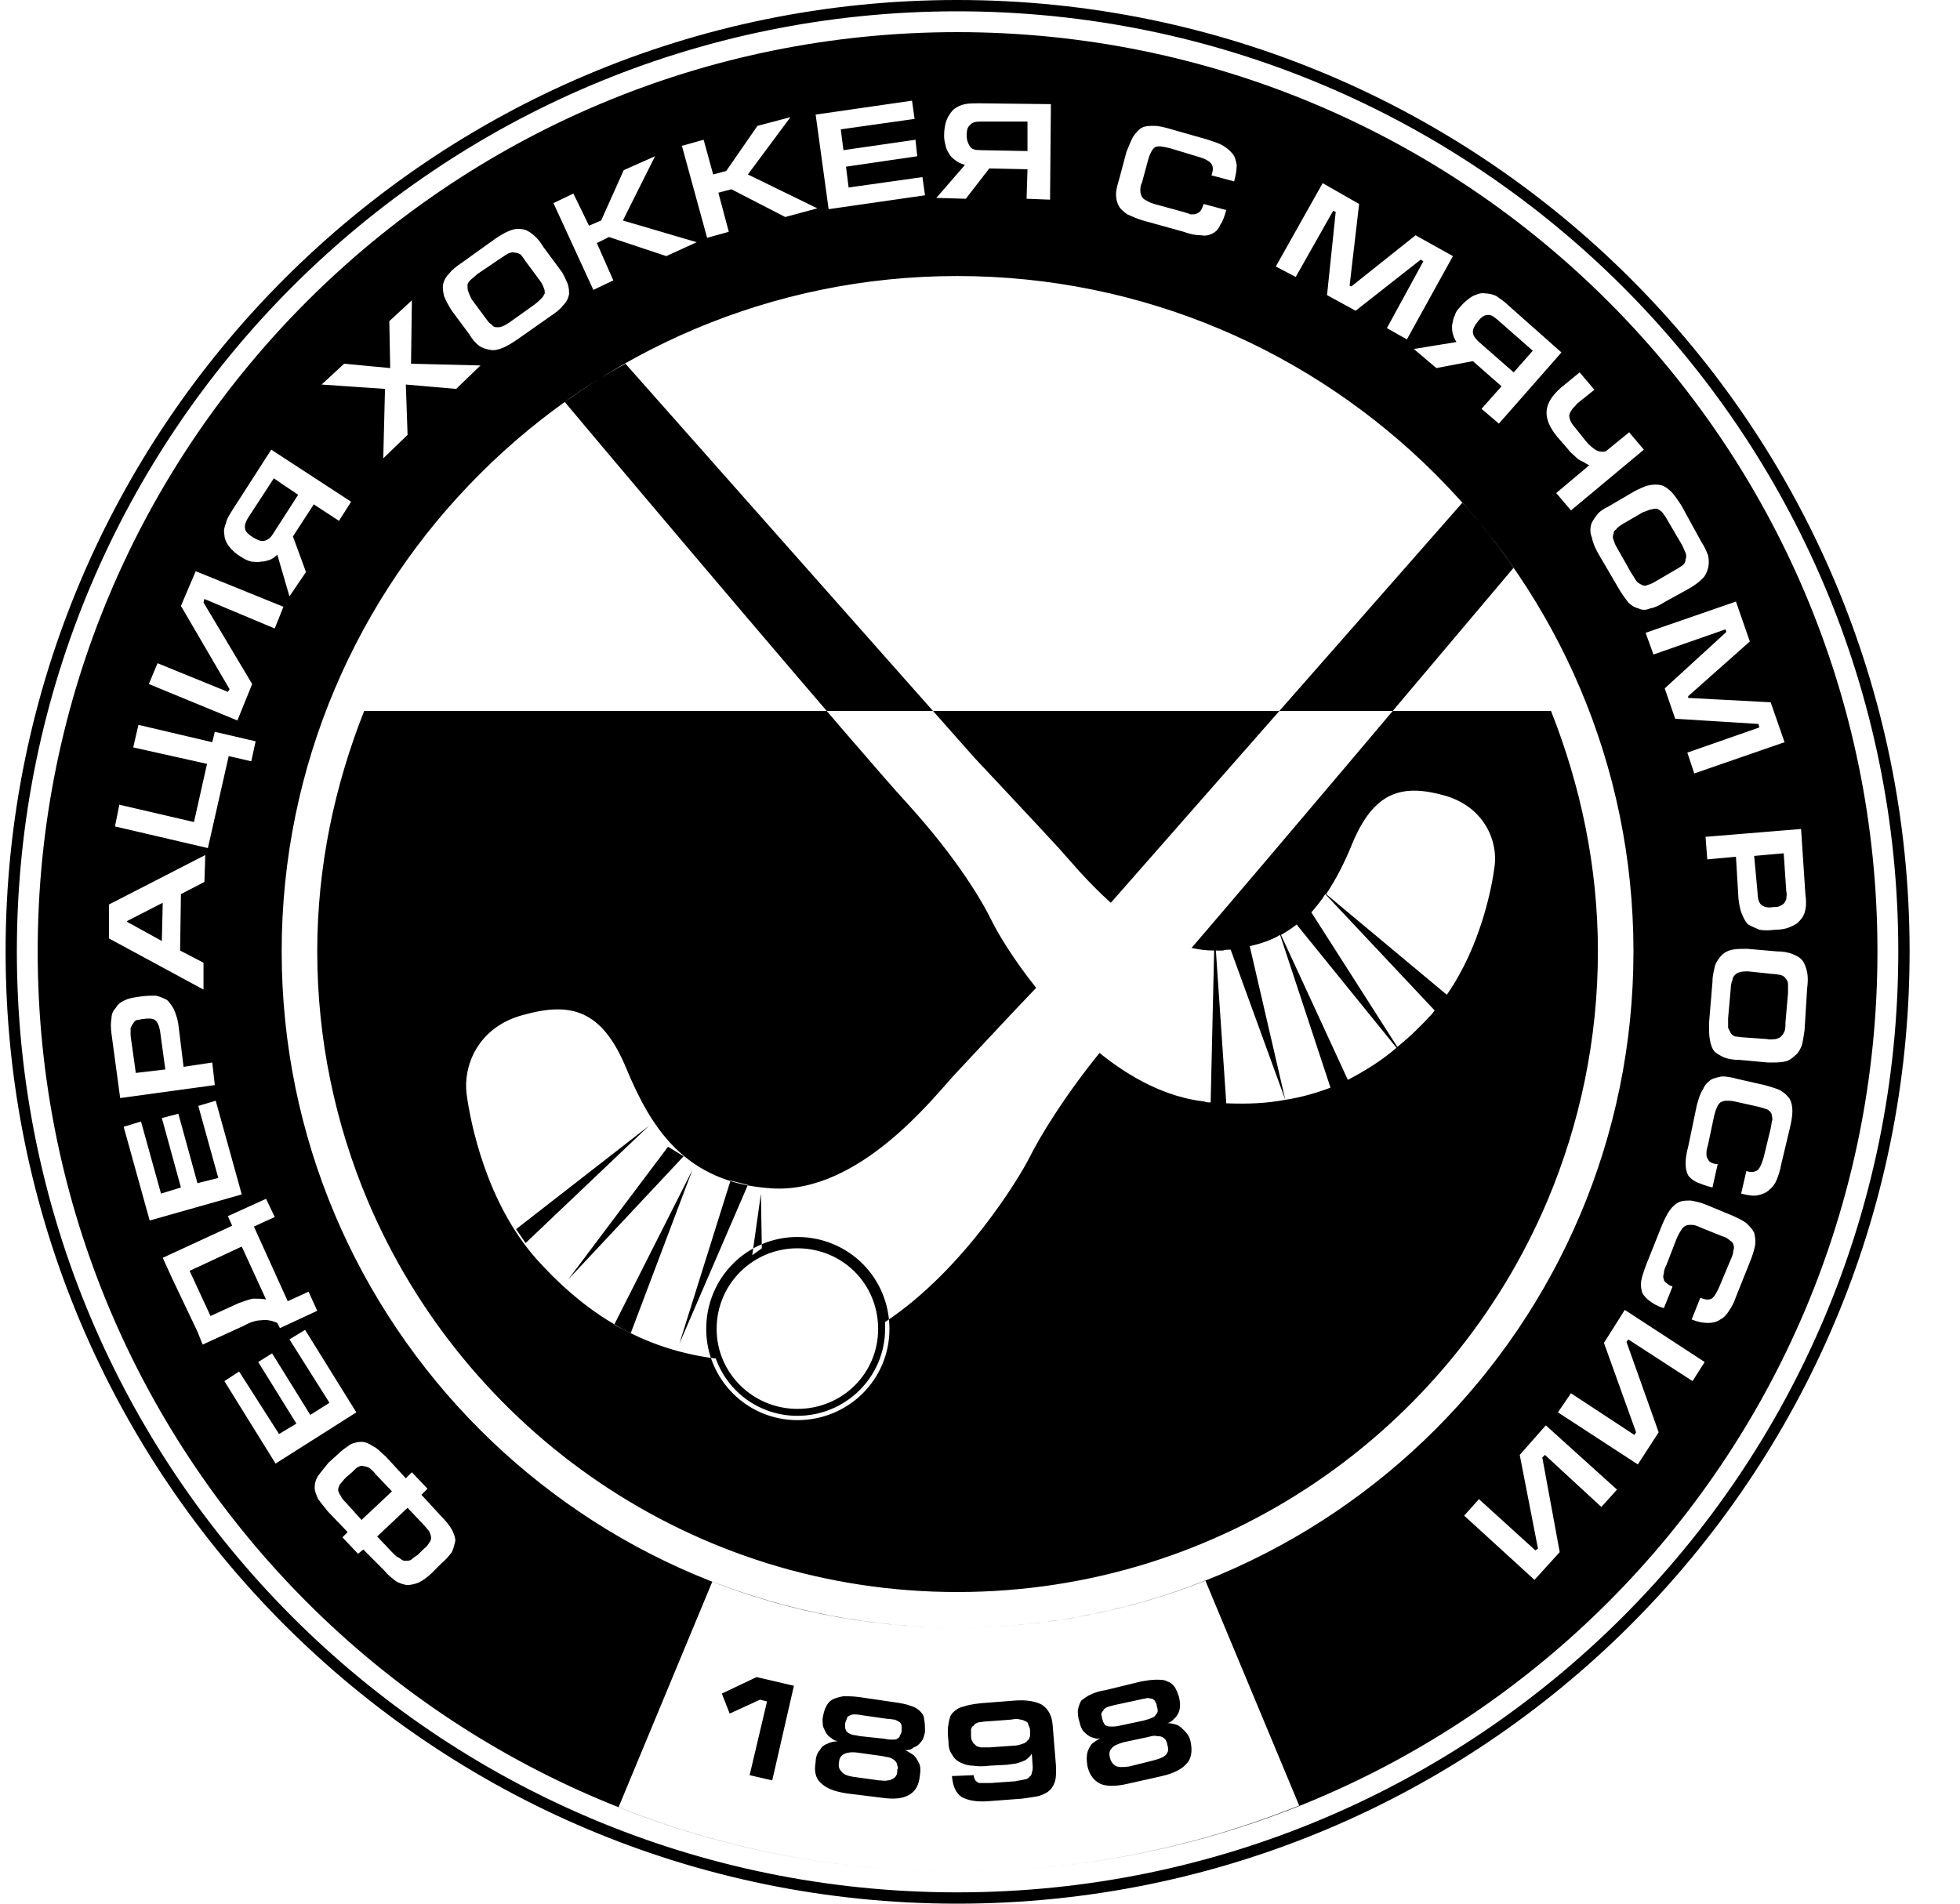 <svg width="35" height="34" viewBox="0 0 35 34" fill="none" xmlns="http://www.w3.org/2000/svg">
<path fill-rule="evenodd" clip-rule="evenodd" d="M34.1 16.992C34.1 7.612 26.487 0 17.092 0C7.712 0 0.1 7.612 0.1 16.992C0.1 26.388 7.712 34 17.092 34C26.487 34 34.1 26.388 34.1 16.992ZM33.898 16.992C33.898 7.721 26.379 0.202 17.092 0.202C7.821 0.202 0.301 7.721 0.301 16.992C0.301 26.279 7.821 33.798 17.092 33.798C26.379 33.798 33.898 26.279 33.898 16.992ZM33.526 16.992C33.526 7.922 26.177 0.574 17.092 0.574C8.022 0.574 0.673 7.922 0.673 16.992C0.673 26.078 8.022 33.426 17.092 33.426C26.177 33.426 33.526 26.078 33.526 16.992ZM29.169 16.992C29.169 10.341 23.759 4.93 17.092 4.93C10.441 4.93 5.03 10.341 5.03 16.992C5.03 23.659 10.441 29.07 17.092 29.07C23.759 29.07 29.169 23.659 29.169 16.992ZM27.634 21.442H6.565C8.301 25.55 12.363 28.434 17.092 28.434C21.836 28.434 25.898 25.55 27.634 21.442ZM6.565 21.442H27.634C28.208 20.078 28.534 18.574 28.534 16.992C28.534 15.473 28.224 14.031 27.697 12.698H6.503C5.976 14.031 5.665 15.473 5.665 16.992C5.665 18.574 5.991 20.078 6.565 21.442ZM10.084 7.178C11.278 8.605 15.448 13.535 16.208 14.357C17.092 15.333 17.541 16.093 17.727 16.481C17.805 16.636 18.069 17.101 18.503 17.643C18.084 18.078 17.324 18.899 17.045 19.194C16.673 19.597 15.34 21.318 13.79 21.225C12.224 21.132 11.619 20.124 11.185 19.085C10.751 18.031 10.193 17.892 9.355 18.124C8.518 18.341 8.27 19.054 8.332 19.535C8.394 20.015 8.673 21.473 9.588 22.496C10.301 23.287 11.293 24.078 12.782 24.264C12.999 24.868 13.572 25.287 14.239 25.287C15.107 25.287 15.805 24.589 15.805 23.736C15.805 23.69 15.805 23.643 15.805 23.612C17.231 22.667 18.224 20.992 18.379 20.682C18.565 20.31 18.983 19.612 19.634 18.806C20.193 19.256 20.828 19.597 21.511 19.674C21.541 19.69 21.588 19.69 21.619 19.69L21.681 16.977C21.541 16.977 21.417 16.961 21.278 16.93C22.875 15.07 25.511 11.938 27.03 10.139C26.751 9.736 26.441 9.349 26.115 8.977L19.836 16.124C19.402 15.736 19.076 15.333 18.921 15.163C18.596 14.806 17.402 13.535 17.402 13.535L11.169 6.496C10.797 6.698 10.425 6.93 10.084 7.178ZM21.898 19.705C22.286 19.721 22.627 19.705 22.952 19.643L21.976 16.961C21.929 16.961 21.883 16.961 21.836 16.977C21.79 16.977 21.743 16.977 21.712 16.977L21.898 19.705ZM22.952 19.643C23.247 19.597 23.511 19.519 23.759 19.426L22.859 16.698C22.704 16.791 22.518 16.853 22.317 16.899L22.952 19.643ZM24.069 19.287C24.394 19.116 24.689 18.93 24.937 18.713L23.154 16.512C23.076 16.574 22.983 16.636 22.875 16.698L24.069 19.287ZM24.952 18.698C25.185 18.512 25.386 18.31 25.573 18.108C25.588 18.093 25.604 18.062 25.619 18.047L23.666 15.969C23.588 16.093 23.511 16.186 23.417 16.295L24.952 18.698ZM25.836 17.767C26.441 16.899 26.642 15.845 26.689 15.473C26.751 15.039 26.518 14.403 25.774 14.202C25.03 14 24.534 14.139 24.146 15.07C24.022 15.38 23.867 15.69 23.681 15.969L25.836 17.767ZM15.883 23.736C15.883 22.822 15.154 22.093 14.239 22.093C13.34 22.093 12.611 22.822 12.611 23.736C12.611 24.636 13.34 25.364 14.239 25.364C15.154 25.364 15.883 24.636 15.883 23.736ZM15.681 23.736C15.681 22.93 15.045 22.295 14.239 22.295C13.448 22.295 12.797 22.93 12.797 23.736C12.797 24.527 13.448 25.163 14.239 25.163C15.045 25.163 15.681 24.527 15.681 23.736ZM9.386 22.201L9.216 21.953L11.588 20.108L9.386 22.201ZM12.208 20.651L11.929 20.481L10.146 22.853L12.208 20.651ZM11.262 23.814L10.968 23.659L12.363 20.899L11.262 23.814ZM13.355 21.163L13.045 21.085L12.131 24L13.355 21.163ZM13.588 21.318L13.433 22.419L13.604 22.295L13.588 21.318ZM23.2 32.248L21.526 28.233C20.146 28.775 18.658 29.07 17.092 29.07C15.557 29.07 14.084 28.775 12.72 28.248L11.045 32.279C12.921 33.023 14.968 33.426 17.092 33.426C19.262 33.426 21.309 33.008 23.2 32.248ZM7.014 27.736C7.061 27.783 7.092 27.814 7.138 27.829C7.169 27.86 7.2 27.876 7.231 27.876C7.278 27.876 7.309 27.876 7.34 27.86C7.371 27.829 7.417 27.798 7.464 27.767L7.572 27.659C7.619 27.628 7.65 27.581 7.665 27.55C7.697 27.519 7.697 27.488 7.697 27.457C7.697 27.426 7.681 27.395 7.665 27.349C7.634 27.318 7.603 27.271 7.557 27.225L7.278 26.93L6.735 27.442L7.014 27.736ZM6.115 27.457L6.208 27.364L5.852 26.992C5.79 26.915 5.728 26.837 5.681 26.775C5.65 26.698 5.619 26.636 5.619 26.574C5.619 26.496 5.634 26.434 5.681 26.357C5.728 26.295 5.79 26.217 5.867 26.124L6.038 25.969C6.115 25.892 6.193 25.845 6.255 25.799C6.317 25.767 6.394 25.752 6.456 25.752C6.518 25.752 6.596 25.783 6.658 25.829C6.735 25.86 6.797 25.938 6.89 26.015L7.247 26.403L7.355 26.295L7.634 26.589L7.526 26.698L7.883 27.085C7.96 27.163 8.022 27.24 8.069 27.318C8.1 27.38 8.131 27.457 8.131 27.519C8.115 27.581 8.1 27.659 8.069 27.721C8.022 27.783 7.96 27.86 7.883 27.922L7.712 28.093C7.634 28.171 7.541 28.233 7.479 28.264C7.402 28.295 7.324 28.31 7.262 28.31C7.2 28.295 7.123 28.279 7.061 28.233C6.999 28.186 6.921 28.124 6.859 28.047L6.487 27.674L6.394 27.752L6.115 27.457ZM6.999 26.636L6.704 26.326C6.673 26.279 6.627 26.248 6.596 26.217C6.565 26.201 6.518 26.186 6.487 26.186C6.456 26.171 6.425 26.186 6.394 26.201C6.363 26.217 6.332 26.248 6.286 26.295L6.177 26.388C6.131 26.434 6.1 26.481 6.069 26.512C6.053 26.543 6.038 26.574 6.038 26.62C6.053 26.651 6.053 26.682 6.084 26.713C6.1 26.76 6.131 26.791 6.177 26.837L6.456 27.147L6.999 26.636ZM4.921 26.14L4.007 24.667L4.27 24.496L4.983 25.612L5.293 25.426L4.611 24.326L4.859 24.171L5.541 25.271L5.883 25.054L5.169 23.922L5.448 23.752L6.363 25.225L4.921 26.14ZM3.386 22.698L3.759 23.504L4.27 23.271C4.363 23.24 4.441 23.209 4.518 23.194C4.596 23.194 4.673 23.194 4.751 23.209L4.317 22.264L3.386 22.698ZM4.952 23.628C4.844 23.581 4.751 23.566 4.658 23.581C4.58 23.581 4.472 23.612 4.363 23.674L3.619 24.015L3.526 23.783L3.076 22.837L2.906 22.465L4.146 21.892L4.069 21.721L4.751 21.411L4.906 21.736L4.534 21.907L5.138 23.24L5.51 23.07L5.665 23.411L4.999 23.721L4.952 23.628ZM2.673 21.799L2.208 20.124L2.518 20.031L2.875 21.318L3.231 21.209L2.89 19.969L3.185 19.892L3.526 21.132L3.898 21.039L3.541 19.752L3.852 19.659L4.317 21.333L2.673 21.799ZM2.859 18.419C2.844 18.326 2.813 18.248 2.766 18.217C2.72 18.186 2.642 18.186 2.549 18.201C2.518 18.201 2.487 18.217 2.441 18.217C2.41 18.233 2.394 18.248 2.379 18.279C2.363 18.295 2.348 18.326 2.332 18.357C2.332 18.403 2.332 18.434 2.332 18.496L2.425 19.163L2.952 19.101L2.859 18.419ZM2.146 19.612L1.991 18.465C1.976 18.357 1.976 18.264 1.991 18.186C1.991 18.108 2.022 18.047 2.069 18C2.1 17.938 2.162 17.892 2.239 17.86C2.301 17.829 2.394 17.814 2.503 17.799C2.611 17.783 2.704 17.783 2.782 17.783C2.859 17.799 2.921 17.829 2.983 17.86C3.03 17.907 3.076 17.969 3.107 18.031C3.138 18.108 3.169 18.186 3.185 18.295L3.278 19.054L3.79 18.977L3.836 19.38L2.146 19.612ZM2.906 16.124L2.27 16.45V16.465L2.89 16.806L2.906 16.124ZM3.634 17.674L1.945 16.76V16.155L3.666 15.271L3.65 15.752L3.231 15.969L3.216 16.977L3.634 17.194V17.674ZM3.697 13.643L2.379 13.349L2.472 12.946L3.79 13.256L3.836 13.07L4.565 13.24L4.487 13.597L4.084 13.504L3.712 15.147L2.053 14.76L2.131 14.372L3.464 14.682L3.697 13.643ZM5.061 10.837L4.906 11.225L3.65 10.698L3.634 10.76L4.503 12.217L4.239 12.868L2.658 12.217L2.813 11.845L4.069 12.357L4.1 12.31L3.231 10.822L3.495 10.202L5.061 10.837ZM4.844 8.031L6.27 8.961L6.053 9.302L5.603 9.008L5.231 9.581L5.464 10.217L5.169 10.651L4.952 9.907C4.906 9.953 4.859 9.985 4.813 10C4.766 10.015 4.72 10.031 4.658 10.031C4.596 10.046 4.549 10.031 4.487 10.031C4.425 10.015 4.363 9.985 4.317 9.953C4.208 9.891 4.131 9.814 4.084 9.752C4.038 9.69 4.007 9.612 4.007 9.55C3.991 9.473 4.007 9.411 4.038 9.333C4.053 9.256 4.1 9.194 4.146 9.116L4.844 8.031ZM4.89 8.543L4.425 9.256C4.379 9.333 4.363 9.395 4.379 9.457C4.394 9.504 4.441 9.55 4.518 9.597C4.596 9.643 4.658 9.674 4.72 9.659C4.782 9.643 4.828 9.612 4.875 9.535L5.324 8.837L4.89 8.543ZM6.146 6.496L6.968 6.574L6.952 5.736L7.355 5.364L7.34 6.496L8.58 6.527L8.146 6.946L7.247 6.868L7.278 7.767L6.844 8.186L6.875 6.946L5.743 6.868L6.146 6.496ZM10.007 4.822C10.069 4.899 10.1 4.992 10.131 5.054C10.162 5.132 10.162 5.194 10.162 5.256C10.146 5.333 10.115 5.395 10.053 5.457C10.007 5.519 9.929 5.581 9.836 5.643L9.216 6.078C9.123 6.14 9.045 6.186 8.968 6.217C8.89 6.248 8.813 6.264 8.751 6.248C8.673 6.233 8.611 6.217 8.549 6.171C8.487 6.124 8.425 6.047 8.379 5.969L8.069 5.55C8.007 5.457 7.96 5.364 7.929 5.287C7.914 5.209 7.898 5.147 7.914 5.07C7.929 5.008 7.96 4.946 8.022 4.884C8.069 4.822 8.146 4.76 8.239 4.698L8.844 4.264C8.937 4.202 9.014 4.155 9.092 4.124C9.169 4.093 9.231 4.078 9.309 4.093C9.371 4.093 9.433 4.124 9.495 4.171C9.572 4.233 9.634 4.295 9.697 4.403L10.007 4.822ZM8.689 5.705C8.72 5.752 8.751 5.783 8.782 5.798C8.797 5.829 8.828 5.845 8.875 5.845C8.906 5.845 8.937 5.845 8.968 5.829C9.014 5.814 9.061 5.783 9.107 5.752L9.541 5.442C9.603 5.395 9.634 5.364 9.665 5.333C9.697 5.302 9.712 5.271 9.728 5.24C9.728 5.209 9.728 5.178 9.712 5.147C9.697 5.101 9.681 5.07 9.65 5.023L9.386 4.667C9.355 4.62 9.324 4.574 9.293 4.543C9.262 4.527 9.231 4.512 9.185 4.512C9.154 4.496 9.123 4.512 9.076 4.527C9.045 4.543 8.999 4.574 8.952 4.605L8.518 4.899C8.472 4.946 8.425 4.977 8.394 5.008C8.363 5.039 8.348 5.07 8.348 5.101C8.348 5.132 8.348 5.178 8.363 5.209C8.379 5.256 8.394 5.287 8.425 5.349L8.689 5.705ZM9.883 3.628L10.239 3.457L10.518 4.031L10.735 3.938L11.138 3.039L11.697 2.791L11.123 3.938L12.441 4.326L11.898 4.574L10.875 4.233L10.658 4.341L10.952 5.008L10.596 5.178L9.883 3.628ZM12.177 2.605L12.565 2.496L12.735 3.116L12.968 3.054L13.526 2.248L14.115 2.093L13.355 3.116L14.596 3.721L14.022 3.876L13.061 3.38L12.828 3.442L13.014 4.14L12.627 4.248L12.177 2.605ZM14.565 2.047L16.286 1.798L16.332 2.124L15.014 2.31L15.061 2.682L16.348 2.496L16.379 2.791L15.107 2.977L15.154 3.349L16.472 3.163L16.518 3.488L14.797 3.736L14.565 2.047ZM18.766 1.86L18.751 3.566L18.332 3.55L18.348 3.023L17.666 3.008L17.247 3.55L16.72 3.535L17.231 2.946C17.185 2.93 17.138 2.915 17.092 2.884C17.045 2.853 16.999 2.822 16.968 2.775C16.937 2.729 16.906 2.682 16.89 2.62C16.875 2.558 16.859 2.496 16.859 2.434C16.859 2.31 16.875 2.217 16.906 2.14C16.937 2.062 16.983 2 17.03 1.953C17.092 1.907 17.154 1.876 17.231 1.86C17.309 1.845 17.386 1.845 17.48 1.845L18.766 1.86ZM18.348 2.171H17.511C17.417 2.171 17.355 2.186 17.324 2.233C17.278 2.264 17.262 2.326 17.262 2.419C17.262 2.512 17.293 2.574 17.324 2.62C17.355 2.667 17.417 2.682 17.511 2.682L18.348 2.698V2.171ZM20.41 3.938C20.301 3.907 20.208 3.86 20.131 3.829C20.069 3.783 20.007 3.736 19.976 3.674C19.945 3.612 19.929 3.55 19.929 3.473C19.929 3.38 19.96 3.287 19.991 3.178L20.115 2.713C20.162 2.605 20.193 2.512 20.239 2.434C20.286 2.372 20.332 2.31 20.394 2.279C20.456 2.248 20.534 2.248 20.611 2.248C20.704 2.248 20.813 2.279 20.921 2.31L21.573 2.496C21.666 2.527 21.759 2.558 21.82 2.589C21.898 2.636 21.96 2.682 22.007 2.744C22.053 2.791 22.069 2.868 22.084 2.946C22.084 3.023 22.069 3.132 22.038 3.24L21.634 3.132C21.666 3.039 21.666 2.977 21.634 2.93C21.604 2.884 21.526 2.837 21.417 2.806L20.906 2.651C20.844 2.636 20.782 2.62 20.751 2.62C20.704 2.605 20.673 2.62 20.642 2.62C20.611 2.636 20.58 2.667 20.565 2.698C20.549 2.729 20.518 2.791 20.503 2.853L20.394 3.256C20.363 3.318 20.363 3.364 20.363 3.411C20.363 3.457 20.379 3.488 20.394 3.519C20.41 3.55 20.441 3.566 20.472 3.581C20.518 3.612 20.565 3.628 20.611 3.643L21.123 3.783C21.169 3.798 21.231 3.814 21.262 3.829C21.309 3.829 21.34 3.829 21.371 3.814C21.402 3.798 21.433 3.783 21.448 3.752C21.464 3.721 21.48 3.69 21.495 3.643L21.898 3.752C21.867 3.86 21.836 3.953 21.79 4.016C21.759 4.093 21.712 4.14 21.65 4.171C21.588 4.202 21.526 4.217 21.448 4.202C21.355 4.202 21.262 4.186 21.138 4.14L20.41 3.938ZM25.945 4.574L25.123 6.062L24.766 5.86L25.417 4.667L25.371 4.636L24.208 5.55L23.697 5.271L23.852 3.783L23.805 3.767L23.138 4.946L22.782 4.76L23.619 3.271L24.27 3.643L24.1 5.101L24.131 5.116L25.278 4.202L25.945 4.574ZM27.883 6.295L26.766 7.566L26.456 7.302L26.813 6.899L26.301 6.45L25.65 6.574L25.247 6.233L26.007 6.109C25.991 6.078 25.96 6.031 25.945 5.969C25.929 5.922 25.929 5.86 25.929 5.814C25.945 5.752 25.945 5.69 25.976 5.643C25.991 5.581 26.022 5.535 26.069 5.488C26.146 5.395 26.224 5.333 26.301 5.287C26.379 5.256 26.441 5.225 26.518 5.24C26.58 5.24 26.658 5.256 26.72 5.287C26.782 5.333 26.859 5.38 26.921 5.442L27.883 6.295ZM27.371 6.264L26.735 5.705C26.658 5.643 26.611 5.612 26.549 5.628C26.503 5.628 26.441 5.674 26.394 5.736C26.332 5.814 26.301 5.876 26.301 5.922C26.301 5.984 26.332 6.031 26.394 6.093L27.03 6.651L27.371 6.264ZM28.162 7.209C28.131 7.256 28.084 7.287 28.069 7.318C28.038 7.364 28.022 7.395 28.022 7.426C28.022 7.457 28.038 7.504 28.053 7.535C28.069 7.566 28.1 7.612 28.131 7.643L28.317 7.876C28.379 7.953 28.441 8 28.487 8.031C28.534 8.062 28.596 8.078 28.673 8.062L29.092 7.721L29.355 8.031L28.053 9.116L27.79 8.806L28.379 8.31C28.348 8.295 28.317 8.279 28.301 8.264C28.27 8.248 28.239 8.233 28.208 8.217C28.177 8.202 28.146 8.171 28.115 8.14C28.084 8.109 28.038 8.078 28.007 8.031L27.805 7.798C27.666 7.628 27.604 7.473 27.619 7.333C27.634 7.194 27.712 7.07 27.867 6.93L28.208 6.651L28.472 6.961L28.162 7.209ZM29.712 10.76C29.619 10.822 29.541 10.853 29.464 10.868C29.386 10.899 29.324 10.899 29.262 10.868C29.2 10.853 29.138 10.822 29.076 10.76C29.03 10.698 28.968 10.62 28.906 10.512L28.534 9.876C28.472 9.767 28.441 9.674 28.425 9.597C28.394 9.519 28.394 9.442 28.41 9.38C28.425 9.318 28.472 9.256 28.518 9.194C28.565 9.132 28.642 9.085 28.735 9.039L29.185 8.775C29.278 8.729 29.371 8.682 29.448 8.667C29.526 8.651 29.604 8.651 29.666 8.667C29.727 8.682 29.79 8.729 29.852 8.791C29.898 8.837 29.96 8.93 30.022 9.023L30.379 9.674C30.441 9.767 30.472 9.845 30.503 9.922C30.518 10 30.518 10.078 30.503 10.139C30.487 10.202 30.456 10.279 30.41 10.326C30.348 10.388 30.27 10.45 30.162 10.512L29.712 10.76ZM28.968 9.364C28.921 9.395 28.875 9.426 28.859 9.457C28.828 9.473 28.813 9.504 28.813 9.535C28.797 9.566 28.797 9.612 28.813 9.643C28.828 9.69 28.844 9.736 28.875 9.783L29.138 10.248C29.185 10.31 29.2 10.357 29.231 10.388C29.262 10.419 29.293 10.434 29.324 10.45C29.355 10.465 29.386 10.465 29.417 10.45C29.464 10.434 29.511 10.419 29.557 10.388L29.929 10.171C29.991 10.139 30.022 10.108 30.053 10.093C30.084 10.062 30.1 10.031 30.1 9.985C30.115 9.953 30.115 9.922 30.1 9.876C30.084 9.845 30.069 9.798 30.038 9.736L29.774 9.287C29.743 9.225 29.712 9.194 29.681 9.147C29.65 9.116 29.619 9.101 29.588 9.085C29.557 9.085 29.526 9.085 29.48 9.101C29.448 9.101 29.402 9.132 29.34 9.147L28.968 9.364ZM31.867 13.256L30.255 13.814L30.131 13.442L31.417 12.992L31.402 12.93L29.914 12.837L29.727 12.295L30.828 11.287L30.813 11.24L29.526 11.69L29.386 11.302L30.999 10.744L31.247 11.457L30.146 12.434V12.465L31.619 12.543L31.867 13.256ZM31.386 15.954C31.386 16.062 31.417 16.14 31.464 16.171C31.511 16.201 31.573 16.217 31.666 16.201C31.712 16.201 31.743 16.201 31.774 16.186C31.805 16.171 31.836 16.155 31.852 16.14C31.867 16.124 31.883 16.093 31.898 16.062C31.898 16.015 31.914 15.969 31.898 15.922L31.852 15.24L31.324 15.287L31.386 15.954ZM32.162 14.806L32.239 15.969C32.255 16.078 32.255 16.171 32.239 16.248C32.224 16.326 32.193 16.388 32.146 16.434C32.1 16.496 32.038 16.527 31.96 16.558C31.898 16.589 31.805 16.605 31.697 16.605C31.588 16.62 31.495 16.62 31.417 16.605C31.34 16.574 31.278 16.543 31.216 16.512C31.169 16.465 31.138 16.403 31.107 16.326C31.076 16.264 31.061 16.171 31.045 16.062L30.999 15.302L30.487 15.349L30.456 14.946L32.162 14.806ZM31.061 18.93C30.952 18.93 30.859 18.915 30.782 18.884C30.72 18.853 30.658 18.822 30.611 18.775C30.565 18.713 30.549 18.651 30.534 18.574C30.518 18.496 30.518 18.388 30.518 18.279L30.58 17.535C30.58 17.411 30.611 17.318 30.627 17.24C30.658 17.163 30.704 17.101 30.751 17.054C30.797 17.008 30.859 16.977 30.937 16.961C31.014 16.946 31.107 16.946 31.2 16.946L31.727 16.992C31.836 16.992 31.929 17.008 32.007 17.039C32.084 17.07 32.146 17.101 32.193 17.163C32.224 17.209 32.255 17.287 32.27 17.364C32.286 17.442 32.286 17.535 32.27 17.659L32.224 18.403C32.208 18.512 32.193 18.605 32.177 18.667C32.146 18.744 32.115 18.806 32.053 18.853C32.007 18.899 31.945 18.946 31.867 18.961C31.79 18.977 31.697 18.977 31.573 18.977L31.061 18.93ZM31.216 17.349C31.154 17.349 31.107 17.349 31.076 17.364C31.045 17.364 31.014 17.38 30.983 17.411C30.968 17.426 30.937 17.457 30.937 17.504C30.921 17.535 30.906 17.597 30.906 17.659L30.859 18.186C30.859 18.248 30.859 18.31 30.859 18.357C30.875 18.388 30.89 18.419 30.906 18.45C30.921 18.481 30.952 18.496 30.983 18.512C31.03 18.512 31.076 18.527 31.123 18.527L31.557 18.558C31.619 18.574 31.681 18.558 31.712 18.558C31.759 18.543 31.79 18.527 31.805 18.512C31.836 18.481 31.852 18.45 31.867 18.419C31.883 18.372 31.883 18.326 31.883 18.264L31.929 17.736C31.929 17.674 31.929 17.612 31.929 17.581C31.929 17.535 31.914 17.504 31.883 17.473C31.867 17.442 31.836 17.426 31.79 17.411C31.759 17.411 31.712 17.395 31.65 17.395L31.216 17.349ZM30.301 19.736C30.332 19.628 30.363 19.519 30.41 19.457C30.441 19.38 30.487 19.333 30.549 19.287C30.596 19.256 30.673 19.24 30.751 19.225C30.828 19.225 30.921 19.24 31.03 19.271L31.511 19.38C31.619 19.411 31.727 19.442 31.79 19.473C31.867 19.519 31.914 19.566 31.96 19.628C31.991 19.69 32.007 19.752 32.007 19.845C32.007 19.922 31.991 20.031 31.96 20.155L31.805 20.806C31.79 20.899 31.759 20.992 31.727 21.07C31.697 21.147 31.65 21.209 31.588 21.256C31.541 21.302 31.464 21.333 31.386 21.349C31.309 21.364 31.216 21.349 31.092 21.318L31.185 20.915C31.278 20.946 31.34 20.93 31.386 20.899C31.433 20.853 31.464 20.775 31.495 20.667L31.619 20.155C31.634 20.093 31.634 20.031 31.65 20C31.65 19.953 31.634 19.907 31.634 19.892C31.619 19.86 31.588 19.829 31.557 19.814C31.511 19.799 31.464 19.783 31.402 19.767L30.983 19.674C30.921 19.659 30.875 19.659 30.828 19.659C30.782 19.659 30.751 19.674 30.72 19.69C30.704 19.705 30.673 19.736 30.658 19.783C30.642 19.814 30.627 19.86 30.611 19.922L30.503 20.434C30.487 20.496 30.472 20.543 30.472 20.589C30.472 20.62 30.472 20.667 30.487 20.682C30.503 20.713 30.518 20.744 30.549 20.76C30.58 20.775 30.611 20.791 30.673 20.791L30.58 21.209C30.456 21.178 30.379 21.147 30.301 21.116C30.239 21.085 30.177 21.039 30.146 20.992C30.115 20.93 30.1 20.868 30.1 20.775C30.1 20.698 30.115 20.589 30.146 20.481L30.301 19.736ZM29.681 21.876C29.727 21.767 29.774 21.674 29.82 21.612C29.867 21.55 29.914 21.504 29.976 21.473C30.038 21.442 30.115 21.442 30.193 21.442C30.27 21.457 30.363 21.473 30.472 21.519L30.921 21.705C31.03 21.752 31.123 21.799 31.185 21.845C31.247 21.907 31.293 21.953 31.324 22.015C31.34 22.093 31.355 22.155 31.34 22.248C31.324 22.326 31.293 22.434 31.247 22.543L30.999 23.163C30.968 23.256 30.921 23.349 30.875 23.411C30.828 23.488 30.782 23.535 30.72 23.566C30.658 23.612 30.58 23.628 30.503 23.628C30.41 23.628 30.317 23.612 30.208 23.566L30.363 23.178C30.441 23.209 30.503 23.225 30.565 23.194C30.611 23.163 30.658 23.085 30.704 22.977L30.906 22.496C30.937 22.434 30.952 22.372 30.952 22.341C30.968 22.295 30.968 22.264 30.952 22.233C30.952 22.201 30.921 22.171 30.89 22.155C30.859 22.124 30.813 22.093 30.751 22.078L30.363 21.922C30.301 21.892 30.255 21.876 30.208 21.876C30.162 21.876 30.131 21.876 30.1 21.892C30.069 21.907 30.038 21.938 30.022 21.969C29.991 22.015 29.976 22.047 29.945 22.108L29.759 22.589C29.727 22.651 29.712 22.698 29.712 22.744C29.697 22.775 29.697 22.822 29.712 22.853C29.712 22.868 29.727 22.899 29.759 22.915C29.79 22.946 29.82 22.961 29.867 22.977L29.712 23.364C29.604 23.333 29.526 23.287 29.464 23.24C29.402 23.194 29.355 23.147 29.324 23.085C29.309 23.023 29.293 22.961 29.309 22.868C29.324 22.791 29.355 22.698 29.402 22.574L29.681 21.876ZM27.82 25.225L28.053 24.884L29.185 25.628L29.216 25.581L28.642 23.985L29.014 23.395L30.441 24.326L30.224 24.667L29.076 23.922L29.045 23.969L29.619 25.581L29.247 26.155L27.82 25.225ZM26.146 27.07L26.41 26.775L27.417 27.69L27.464 27.659L27.138 25.985L27.604 25.457L28.875 26.605L28.596 26.915L27.588 25.985L27.541 26.031L27.852 27.721L27.402 28.217L26.146 27.07ZM13.386 31.705L13.697 30.388L13.572 30.357L13.03 30.605L12.89 30.248L13.511 29.953L14.177 30.108L13.79 31.798L13.386 31.705ZM15.976 30.403C16.084 30.419 16.177 30.434 16.255 30.465C16.317 30.481 16.379 30.512 16.425 30.558C16.472 30.605 16.503 30.651 16.503 30.713C16.518 30.775 16.518 30.853 16.518 30.93C16.503 31.008 16.487 31.07 16.441 31.116C16.41 31.163 16.363 31.194 16.317 31.209C16.286 31.24 16.239 31.256 16.208 31.256C16.177 31.256 16.162 31.256 16.162 31.256C16.224 31.287 16.27 31.318 16.317 31.349C16.348 31.38 16.379 31.426 16.41 31.488C16.441 31.55 16.441 31.628 16.425 31.721C16.41 31.876 16.348 32 16.224 32.062C16.115 32.124 15.96 32.139 15.743 32.108L15.123 32.031C14.906 32 14.751 31.938 14.658 31.845C14.565 31.767 14.534 31.628 14.565 31.473C14.565 31.38 14.596 31.302 14.642 31.256C14.673 31.194 14.72 31.163 14.766 31.147C14.828 31.116 14.89 31.101 14.952 31.101C14.952 31.101 14.937 31.085 14.906 31.085C14.875 31.07 14.844 31.039 14.797 31.008C14.766 30.977 14.735 30.93 14.72 30.884C14.689 30.837 14.689 30.775 14.689 30.698C14.704 30.605 14.72 30.543 14.751 30.481C14.782 30.419 14.813 30.388 14.859 30.357C14.921 30.326 14.983 30.31 15.061 30.295C15.138 30.295 15.231 30.295 15.34 30.31L15.976 30.403ZM15.402 30.636C15.324 30.62 15.278 30.62 15.247 30.62C15.2 30.62 15.185 30.636 15.154 30.651C15.138 30.651 15.123 30.682 15.123 30.698C15.107 30.729 15.107 30.744 15.092 30.775C15.092 30.822 15.092 30.837 15.092 30.868C15.107 30.899 15.107 30.915 15.123 30.93C15.138 30.946 15.169 30.961 15.2 30.977C15.247 30.992 15.293 30.992 15.355 31.008L15.79 31.054C15.851 31.07 15.898 31.07 15.945 31.07C15.976 31.07 16.007 31.07 16.022 31.054C16.053 31.039 16.069 31.023 16.069 30.992C16.084 30.977 16.1 30.946 16.1 30.915C16.1 30.884 16.1 30.853 16.1 30.822C16.1 30.806 16.084 30.775 16.069 30.76C16.038 30.744 16.022 30.729 15.976 30.713C15.945 30.713 15.898 30.698 15.836 30.698L15.402 30.636ZM15.309 31.302C15.2 31.287 15.123 31.302 15.061 31.333C15.014 31.364 14.983 31.411 14.983 31.473C14.968 31.55 14.983 31.597 15.03 31.643C15.061 31.69 15.138 31.721 15.247 31.736L15.697 31.798C15.758 31.798 15.805 31.814 15.851 31.798C15.883 31.798 15.929 31.783 15.945 31.767C15.976 31.752 15.991 31.736 16.007 31.705C16.022 31.69 16.022 31.659 16.022 31.612C16.038 31.581 16.038 31.55 16.022 31.535C16.022 31.504 16.007 31.473 15.991 31.457C15.976 31.442 15.945 31.411 15.898 31.395C15.867 31.38 15.805 31.38 15.758 31.364L15.309 31.302ZM17.34 30.977C17.34 31.023 17.34 31.054 17.355 31.085C17.371 31.116 17.386 31.147 17.417 31.163C17.433 31.194 17.464 31.194 17.511 31.209C17.557 31.209 17.604 31.209 17.666 31.209L18.1 31.178C18.162 31.178 18.208 31.163 18.255 31.147C18.301 31.132 18.332 31.116 18.348 31.085C18.379 31.07 18.379 31.039 18.394 31.008C18.394 30.977 18.394 30.946 18.394 30.899C18.394 30.868 18.379 30.837 18.363 30.806C18.363 30.775 18.348 30.76 18.317 30.744C18.286 30.729 18.255 30.713 18.224 30.713C18.177 30.698 18.131 30.698 18.053 30.713L17.634 30.744C17.573 30.744 17.511 30.76 17.48 30.76C17.433 30.775 17.402 30.791 17.386 30.822C17.355 30.837 17.355 30.853 17.34 30.884C17.34 30.915 17.34 30.946 17.34 30.977ZM18.131 31.814C18.193 31.798 18.239 31.798 18.286 31.783C18.317 31.783 18.363 31.767 18.379 31.736C18.41 31.721 18.425 31.69 18.425 31.659C18.441 31.628 18.441 31.597 18.441 31.55L18.425 31.318C18.41 31.349 18.394 31.364 18.379 31.38C18.363 31.395 18.332 31.426 18.301 31.442C18.27 31.457 18.224 31.473 18.177 31.488C18.131 31.504 18.069 31.504 17.991 31.519L17.681 31.535C17.557 31.55 17.464 31.55 17.371 31.535C17.278 31.535 17.2 31.504 17.138 31.473C17.076 31.442 17.03 31.395 16.999 31.333C16.952 31.271 16.937 31.194 16.937 31.101C16.921 30.977 16.921 30.868 16.937 30.791C16.952 30.698 16.968 30.636 17.014 30.589C17.061 30.543 17.123 30.496 17.2 30.481C17.293 30.45 17.386 30.434 17.526 30.419L18.131 30.372C18.332 30.357 18.503 30.388 18.611 30.45C18.72 30.527 18.782 30.636 18.797 30.806L18.859 31.566C18.859 31.659 18.859 31.736 18.844 31.798C18.828 31.86 18.797 31.922 18.751 31.969C18.704 32.016 18.642 32.047 18.549 32.078C18.472 32.093 18.379 32.108 18.255 32.124L17.65 32.17C17.433 32.186 17.278 32.155 17.169 32.093C17.061 32.016 17.014 31.892 16.999 31.721L17.386 31.705C17.386 31.736 17.402 31.767 17.417 31.798C17.433 31.814 17.448 31.829 17.48 31.845C17.511 31.845 17.541 31.845 17.573 31.845C17.619 31.845 17.65 31.845 17.697 31.845L18.131 31.814ZM20.379 30.031C20.472 30.015 20.565 30 20.642 30C20.72 30 20.797 30 20.844 30.031C20.906 30.047 20.952 30.093 20.983 30.14C21.014 30.201 21.045 30.264 21.061 30.341C21.076 30.419 21.076 30.496 21.061 30.543C21.045 30.605 21.014 30.651 20.983 30.682C20.952 30.713 20.921 30.744 20.89 30.76C20.859 30.775 20.844 30.775 20.844 30.775C20.906 30.775 20.968 30.791 21.014 30.806C21.061 30.822 21.107 30.868 21.154 30.915C21.2 30.961 21.247 31.023 21.262 31.116C21.293 31.271 21.278 31.411 21.185 31.504C21.107 31.597 20.952 31.674 20.751 31.721L20.131 31.86C19.929 31.907 19.759 31.907 19.65 31.86C19.526 31.798 19.448 31.69 19.417 31.535C19.402 31.442 19.402 31.364 19.417 31.302C19.433 31.24 19.464 31.194 19.495 31.147C19.541 31.116 19.588 31.07 19.65 31.054C19.65 31.054 19.634 31.054 19.604 31.054C19.573 31.054 19.526 31.039 19.48 31.023C19.448 31.008 19.402 30.977 19.355 30.93C19.324 30.899 19.293 30.837 19.278 30.76C19.247 30.667 19.247 30.605 19.247 30.543C19.262 30.481 19.278 30.419 19.309 30.372C19.355 30.341 19.402 30.295 19.48 30.264C19.541 30.233 19.634 30.201 19.743 30.186L20.379 30.031ZM19.914 30.45C19.852 30.465 19.79 30.481 19.759 30.496C19.727 30.512 19.712 30.527 19.697 30.558C19.681 30.574 19.666 30.589 19.666 30.62C19.666 30.636 19.681 30.667 19.681 30.698C19.697 30.729 19.697 30.76 19.712 30.775C19.727 30.806 19.743 30.822 19.759 30.822C19.79 30.837 19.82 30.837 19.852 30.837C19.883 30.837 19.929 30.837 19.991 30.822L20.425 30.729C20.487 30.713 20.534 30.698 20.565 30.682C20.611 30.667 20.627 30.651 20.642 30.62C20.658 30.605 20.673 30.589 20.673 30.558C20.673 30.543 20.673 30.512 20.658 30.481C20.658 30.434 20.642 30.419 20.627 30.388C20.627 30.372 20.596 30.357 20.58 30.341C20.549 30.341 20.518 30.326 20.487 30.326C20.456 30.341 20.394 30.341 20.348 30.357L19.914 30.45ZM20.069 31.116C19.96 31.147 19.883 31.178 19.852 31.225C19.805 31.271 19.805 31.333 19.82 31.395C19.836 31.457 19.867 31.504 19.914 31.535C19.96 31.566 20.053 31.566 20.162 31.55L20.596 31.442C20.658 31.426 20.704 31.411 20.735 31.395C20.782 31.38 20.813 31.349 20.828 31.333C20.844 31.302 20.859 31.287 20.859 31.256C20.859 31.225 20.859 31.194 20.844 31.163C20.844 31.132 20.828 31.101 20.813 31.07C20.797 31.054 20.782 31.039 20.751 31.023C20.72 31.008 20.689 31.008 20.658 31.008C20.611 30.992 20.565 31.008 20.503 31.023L20.069 31.116Z" fill="black"/>
</svg>
